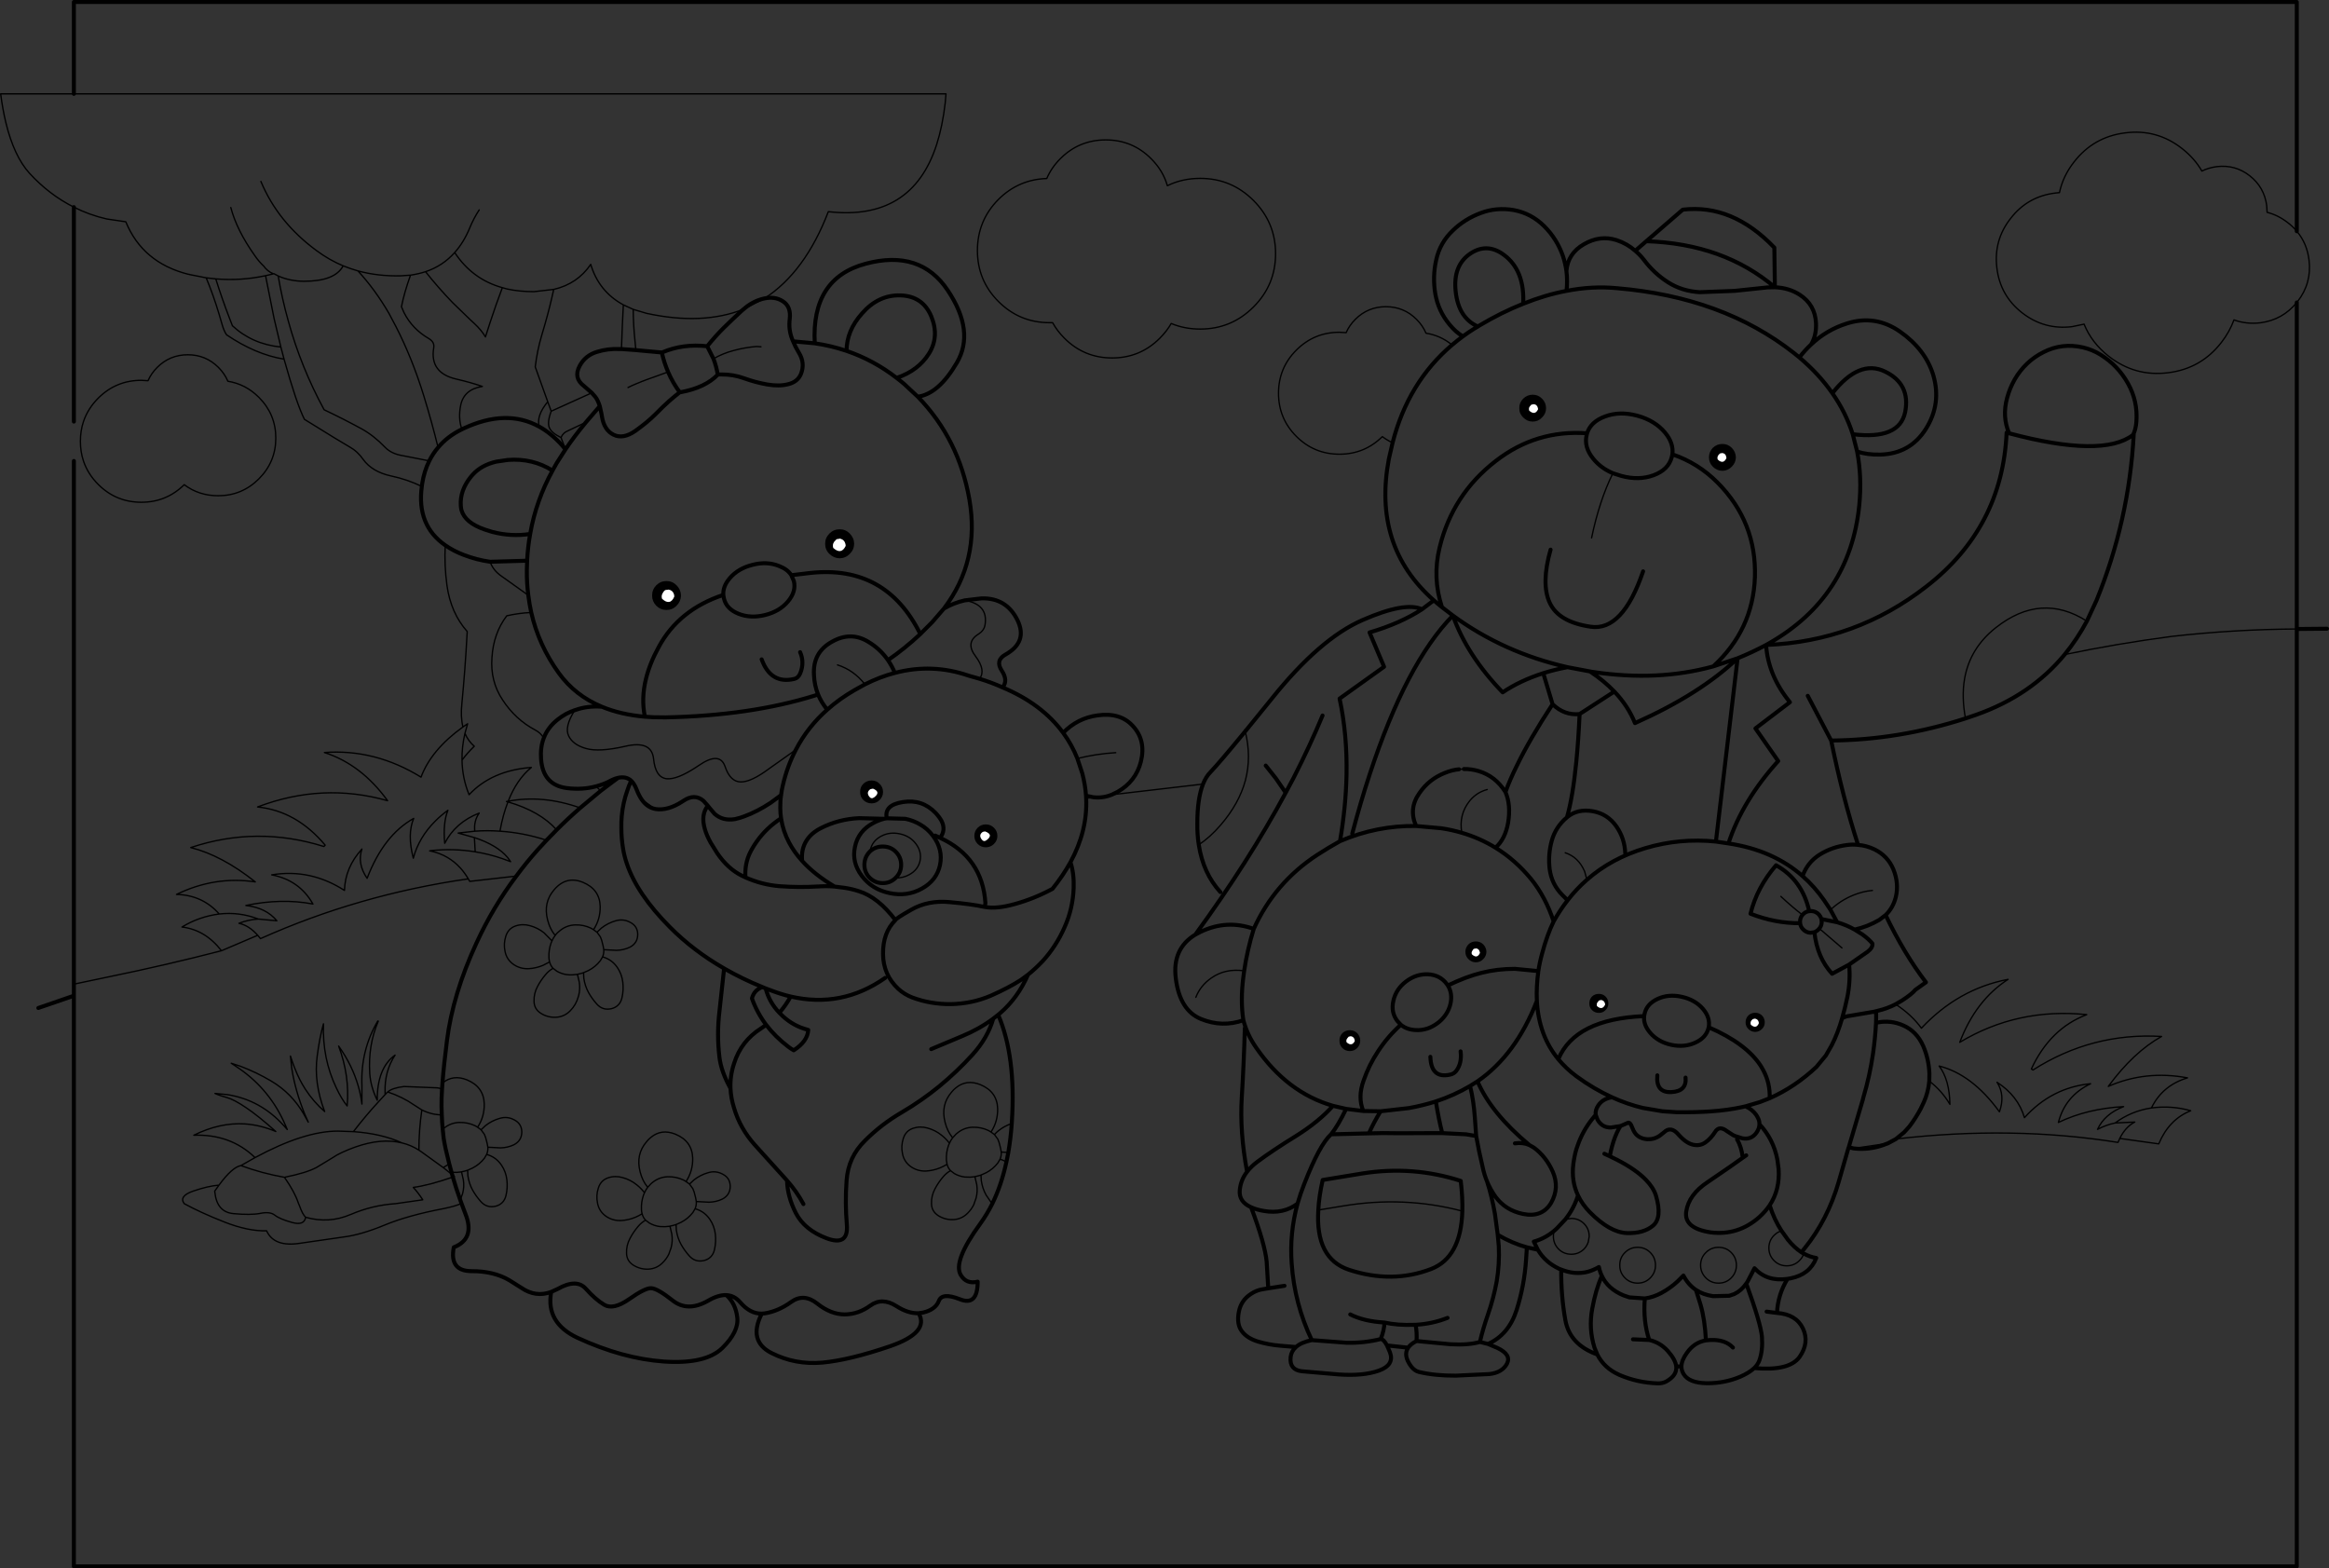 <?xml version="1.0" encoding="UTF-8" standalone="no"?>
<svg xmlns:xlink="http://www.w3.org/1999/xlink" height="589.1px" width="874.85px" xmlns="http://www.w3.org/2000/svg">
  <rect width="100%" height="100%" fill="#333333" stroke="none"/>
  <g transform="matrix(1.0, 0.0, 0.0, 1.0, 39.85, -10.0)">
    <path d="M150.95 311.2 L150.4 311.05 150.9 310.95 151.05 310.95 150.95 311.2" fill="url(#gradient0)" fill-rule="evenodd" stroke="none"/>
    <path d="M247.3 122.1 Q251.25 121.25 254.2 123.15 257.35 125.15 256.8 129.8 256.3 133.7 257.65 137.2 L258.05 138.2 266.2 138.95 Q264.85 114.5 285.35 109.05 305.85 103.6 316.15 119.05 326.45 134.45 319.6 146.2 312.75 157.95 304.9 159.0 320.35 174.9 324.3 197.7 328.25 220.7 314.75 238.55 318.35 236.45 322.55 235.5 L328.85 234.75 Q338.2 234.5 342.35 242.95 346.3 251.1 337.85 255.85 333.9 258.05 336.45 261.9 338.9 265.65 336.75 268.2 351.55 274.4 359.5 285.25 364.9 279.7 372.45 278.7 380.95 277.5 385.65 282.65 390.7 288.05 388.7 296.1 386.8 303.55 379.9 307.45 378.85 308.0 377.75 308.5 374.4 309.85 370.9 309.45 L368.1 308.9 Q367.8 304.7 366.7 300.5 L364.85 294.9 Q362.75 289.65 359.5 285.25 M412.05 304.5 Q413.15 301.7 414.85 300.0 418.2 296.5 427.9 284.7 L437.85 272.45 Q455.9 249.9 471.95 242.9 487.95 235.9 494.3 238.85 L498.75 235.5 500.2 236.75 501.8 238.05 Q498.15 227.0 500.9 215.7 505.75 195.7 522.0 183.15 537.2 171.35 556.3 172.75 557.7 168.4 563.0 166.45 568.55 164.35 575.2 166.15 581.8 167.95 585.6 172.5 588.9 176.5 588.35 180.65 598.05 183.95 605.3 191.25 620.05 206.1 619.35 226.9 618.6 246.6 603.7 260.3 L612.85 257.25 Q618.3 255.05 623.55 252.25 657.25 250.95 683.75 230.3 712.3 208.2 713.9 172.5 L714.85 172.75 Q712.15 166.5 714.1 159.4 715.1 155.75 716.95 152.5 720.9 145.7 727.8 142.25 734.75 138.7 742.6 140.5 746.05 141.3 749.15 143.2 755.75 147.3 759.5 154.05 763.2 160.65 762.65 168.35 762.45 171.25 761.4 173.35 L761.65 173.15 Q759.9 205.6 747.65 235.55 L744.05 243.3 Q740.4 250.1 735.7 255.85 723.0 271.25 702.4 278.5 L698.45 279.85 Q673.5 287.9 648.0 288.15 652.35 309.6 658.1 327.35 661.35 327.6 664.3 329.05 669.25 331.5 671.35 336.5 673.5 341.8 672.3 346.85 671.3 350.95 668.45 353.7 675.35 368.15 683.6 378.95 L679.6 381.8 Q678.25 383.45 674.6 385.8 L672.2 387.2 Q669.0 388.85 665.5 389.65 L664.9 389.8 664.1 390.0 655.0 391.55 Q653.4 391.7 652.1 392.5 653.2 388.7 654.1 384.4 655.3 378.3 654.75 372.3 L661.65 367.5 Q663.7 365.95 663.5 364.4 662.15 362.75 659.75 361.0 L656.8 359.15 Q653.8 357.45 650.25 356.4 L644.35 355.2 644.45 356.5 Q644.35 357.8 643.55 358.75 L643.1 359.25 Q642.45 359.85 641.7 360.15 642.75 369.7 648.35 375.75 L654.75 372.3 M505.6 139.55 Q507.55 137.9 509.65 136.35 506.85 134.65 504.6 131.85 500.45 126.85 499.3 120.4 498.2 113.9 499.65 107.55 501.05 101.2 505.8 96.65 510.3 92.25 516.4 90.0 522.2 87.8 528.75 88.9 535.4 90.15 540.25 95.0 545.0 99.75 547.25 106.2 548.15 108.95 548.55 111.8 549.05 105.25 555.1 101.75 561.2 98.2 567.4 100.2 571.35 101.5 574.4 104.2 L578.55 100.6 592.25 88.75 Q610.9 86.55 626.65 103.0 L626.85 117.9 Q632.2 118.1 636.25 120.75 641.95 124.45 642.3 131.35 642.5 136.1 640.4 139.45 646.25 133.9 653.9 131.5 664.6 128.1 673.85 134.55 683.4 141.25 686.35 150.9 689.5 161.65 683.6 171.05 677.7 180.45 666.4 180.75 661.5 180.85 657.75 179.6 659.6 189.1 658.55 199.85 655.0 234.3 624.7 251.6 L623.55 252.25 Q624.3 263.7 632.5 273.75 L619.55 283.6 628.1 295.85 Q614.65 310.75 609.4 326.8 626.15 329.3 637.25 339.05 639.1 333.85 643.75 330.95 648.35 328.1 653.9 327.4 656.05 327.1 658.1 327.35 M656.1 173.1 Q673.65 175.25 675.8 164.75 677.85 154.2 668.2 149.55 658.55 144.85 648.45 157.7 653.5 164.9 656.1 173.1 L657.75 179.6 M714.85 172.75 Q750.0 182.1 761.4 173.35 M672.35 437.8 L669.3 439.45 668.85 439.6 Q663.65 441.75 658.15 441.5 L656.4 441.35 654.6 440.9 654.35 441.65 650.8 454.0 Q646.65 468.2 638.05 478.85 L636.8 480.35 637.7 480.85 Q639.95 482.1 642.4 482.5 640.0 488.7 632.75 490.15 L631.6 490.35 Q627.95 496.3 627.65 503.15 634.85 503.65 637.4 509.0 639.9 514.3 636.1 519.7 632.25 525.05 619.1 523.85 617.2 525.65 613.85 527.1 607.95 529.6 601.3 529.55 594.65 529.45 592.6 526.15 591.75 524.8 591.75 523.25 L589.8 523.25 Q590.15 526.65 585.95 528.95 584.55 529.65 582.85 529.6 575.2 529.35 568.4 526.4 562.7 523.85 560.15 518.75 549.8 515.05 548.15 505.85 546.5 496.6 546.6 486.85 L545.9 486.6 Q540.6 484.15 537.8 479.4 L533.7 478.5 533.4 483.05 Q532.75 492.9 529.85 502.0 526.9 511.3 519.1 514.8 L522.65 516.3 Q528.0 518.85 526.2 522.25 524.4 525.55 519.65 526.1 L507.05 526.7 Q499.15 526.75 493.1 525.3 491.45 524.85 490.2 523.2 487.15 519.1 489.1 516.2 L481.15 515.35 482.25 517.9 Q484.05 522.65 478.15 524.8 472.25 526.9 463.05 526.25 L449.15 525.05 Q444.45 524.5 444.95 519.75 445.2 517.5 446.95 515.95 L440.95 515.45 Q436.75 515.1 432.7 513.9 428.6 512.65 426.65 510.05 424.65 507.45 425.45 503.0 426.2 498.5 430.05 496.0 432.15 494.6 434.45 494.25 L436.55 493.9 435.95 483.9 Q435.3 477.2 430.1 463.45 425.4 461.35 425.85 457.0 426.2 453.2 428.6 450.1 425.8 435.25 426.6 422.2 427.4 409.15 427.75 396.15 M668.45 353.7 L666.1 355.5 Q661.7 358.1 656.8 359.15 M664.9 392.25 L664.9 389.8 M664.9 392.25 L664.85 394.15 665.4 394.05 Q670.45 393.1 675.05 395.15 680.1 397.35 682.55 402.85 684.7 407.8 684.9 413.35 L684.85 416.05 Q684.5 420.2 682.8 424.0 L682.65 424.3 681.6 426.5 Q679.75 430.0 677.35 433.15 L675.4 435.3 672.35 437.8 M664.85 394.15 Q664.55 400.0 663.7 405.85 662.5 414.1 660.05 422.35 L659.9 423.0 654.6 440.9 M609.4 326.8 L604.7 326.1 Q591.2 324.7 578.25 328.55 565.45 332.35 556.25 340.45 552.3 343.9 549.0 348.15 546.15 351.8 543.75 356.1 541.3 361.1 539.4 368.2 538.5 371.4 538.0 374.75 537.2 380.65 537.45 385.95 538.15 398.95 545.5 407.85 551.8 392.75 577.75 391.65 L577.9 390.8 Q578.7 387.1 582.8 385.2 586.9 383.3 591.85 384.4 596.85 385.5 599.8 388.9 602.65 392.2 602.0 395.85 616.1 401.95 621.55 410.35 L622.5 412.0 Q625.1 416.85 624.9 422.5 634.4 418.3 642.45 410.75 L646.0 406.45 648.2 402.6 Q650.45 398.25 652.1 392.5 M509.65 136.35 Q511.75 134.8 514.0 133.4 L515.3 132.65 Q508.0 129.4 506.95 119.5 505.85 109.6 512.6 105.15 519.35 100.75 526.15 106.6 532.9 112.5 532.3 124.1 540.6 120.75 548.6 119.25 549.0 115.4 548.55 111.8 M505.6 139.55 Q489.1 153.55 483.25 176.3 L481.85 182.4 Q475.65 215.15 498.75 235.5 M515.3 132.65 L515.8 132.3 Q524.2 127.3 532.3 124.1 M566.0 187.75 Q561.55 185.85 558.75 182.45 554.95 177.9 556.2 173.2 L556.3 172.75 M574.4 104.2 Q576.2 105.7 577.7 107.65 581.5 112.7 586.75 116.05 591.95 119.35 598.6 119.75 L611.75 119.25 624.1 117.95 626.85 117.9 Q607.6 101.55 578.55 100.6 M548.6 119.25 Q558.3 117.35 567.55 118.25 607.3 121.6 633.95 142.55 L636.05 144.25 Q638.1 141.6 640.4 139.45 M588.35 180.65 L588.1 181.75 Q586.85 186.45 581.3 188.5 575.75 190.55 569.15 188.75 L566.0 187.75 M494.3 238.85 Q486.2 244.15 474.6 247.55 L480.05 260.45 463.35 272.4 Q466.25 286.0 465.95 301.1 465.7 313.05 463.5 325.95 477.4 320.0 492.1 320.25 489.15 313.7 493.4 307.8 496.95 302.65 502.9 300.3 505.55 299.2 508.2 298.95 M510.05 298.85 Q512.75 298.8 515.5 299.6 521.9 301.5 525.65 307.5 527.25 303.0 529.9 297.65 534.8 287.55 543.35 274.5 L539.85 262.85 Q531.1 265.65 524.6 270.05 511.25 256.25 505.9 241.2 488.4 259.05 474.7 300.7 471.25 311.15 468.1 323.1 M314.75 238.55 L310.3 243.7 305.85 248.15 Q300.1 253.55 293.7 257.95 295.2 260.15 296.3 262.75 310.3 259.05 324.05 263.8 L328.1 264.95 Q332.8 266.4 336.75 268.2 M296.3 262.75 Q290.7 264.2 285.05 267.05 L281.25 269.15 Q275.5 272.45 270.9 276.55 263.5 283.1 259.1 291.6 255.85 297.8 254.2 305.0 253.75 306.85 253.55 308.65 253.35 309.85 253.3 311.05 L253.25 313.45 Q253.25 315.45 253.55 317.35 254.25 322.1 256.55 326.45 258.45 330.05 261.45 333.35 261.05 328.85 263.15 325.65 264.9 322.9 268.4 321.1 275.1 317.65 282.9 317.3 L292.2 317.55 293.25 317.35 Q292.15 312.35 299.35 311.25 306.5 310.1 311.55 315.3 313.05 316.9 313.85 318.4 315.5 321.75 313.3 324.7 329.2 332.05 330.3 349.2 L330.05 350.65 Q334.5 351.5 341.4 349.55 348.65 347.55 355.5 343.85 359.5 338.85 362.25 333.85 368.7 322.0 368.15 309.85 L368.1 308.9 M362.25 333.85 Q363.65 338.05 363.45 343.6 363.15 351.4 360.0 358.35 356.9 365.4 351.85 370.95 349.15 373.8 346.3 376.1 342.45 384.9 335.65 390.7 L335.1 391.15 Q341.8 406.75 340.25 431.1 L340.2 432.0 Q339.8 437.7 338.9 442.9 L338.2 446.4 Q336.3 455.2 332.85 462.2 330.85 466.2 328.35 469.65 318.0 483.85 321.05 488.9 323.15 492.45 327.4 491.4 327.4 500.7 320.7 498.0 314.0 495.35 312.8 498.65 311.55 501.9 306.9 503.0 L305.2 503.25 Q309.45 510.5 294.35 515.7 279.25 520.85 269.05 521.8 258.85 522.7 249.95 518.2 241.05 513.7 246.3 503.4 241.9 503.5 238.15 499.1 236.0 496.6 233.0 496.45 236.5 499.6 237.1 504.9 237.7 510.2 231.45 516.35 225.15 522.45 209.55 521.4 194.0 520.3 177.1 512.5 165.05 506.85 167.2 495.25 161.4 497.4 156.05 493.75 L151.45 490.85 Q145.55 487.4 137.2 487.45 128.9 487.4 130.6 478.5 138.7 475.3 135.0 466.0 L133.5 462.0 133.05 460.75 Q131.5 456.45 130.25 452.1 L130.0 451.2 129.75 450.3 129.7 450.1 128.9 447.15 Q127.35 441.15 126.8 437.5 L126.45 434.15 Q126.2 431.7 126.1 428.75 L126.0 425.55 Q125.95 422.85 126.2 418.95 L126.35 416.8 Q126.85 410.25 128.05 400.8 130.25 383.4 139.15 364.15 145.3 350.75 154.1 339.05 157.9 333.9 162.25 329.05 L165.45 325.6 169.25 321.7 Q173.55 317.4 178.1 313.45 L185.8 307.05 189.85 304.0 192.35 302.15 Q190.95 302.45 189.25 303.35 189.05 303.4 188.9 303.55 186.55 304.7 184.05 305.35 178.85 306.75 173.0 306.0 164.1 304.8 163.4 295.15 163.05 290.8 164.4 287.25 165.9 283.2 169.65 280.25 172.6 277.9 176.05 276.75 L176.25 276.7 Q180.8 275.05 186.2 275.45 176.15 271.25 170.05 262.8 162.5 252.35 159.7 240.05 159.0 236.85 158.6 233.6 158.0 229.0 158.05 224.25 L158.15 220.6 Q158.4 215.5 159.3 210.55 152.25 211.65 145.1 209.8 L142.25 208.9 Q134.85 206.35 133.5 201.65 133.3 200.85 133.25 200.05 132.8 194.15 137.25 188.8 L137.7 188.3 Q140.95 184.7 146.55 183.4 L150.95 182.75 Q160.25 182.05 167.7 186.75 L169.2 184.05 172.55 178.8 171.4 177.4 Q167.3 172.8 162.7 170.25 150.3 163.4 134.15 171.0 L133.65 171.25 Q128.2 173.9 124.7 178.1 122.75 180.4 121.4 183.1 119.45 187.0 118.7 191.85 L118.6 192.7 Q116.6 207.3 127.4 214.8 130.35 216.9 134.4 218.45 139.25 220.3 144.25 221.0 L158.15 220.6 M330.05 350.65 L329.75 350.6 Q325.2 349.6 316.95 348.85 308.7 348.05 302.35 351.75 296.7 354.95 296.5 355.6 291.75 360.3 291.85 368.3 291.9 376.1 297.55 381.4 299.85 383.5 302.8 384.65 309.75 387.25 317.4 387.15 325.25 387.0 332.3 384.0 339.3 380.9 343.65 378.05 L346.3 376.1 M335.1 391.15 L333.25 392.6 Q331.15 399.9 325.4 406.2 319.65 412.5 313.05 417.95 306.45 423.35 298.9 427.8 291.25 432.25 285.15 438.35 278.75 444.55 278.15 453.45 277.55 461.85 278.25 469.95 278.95 478.2 270.65 475.1 262.35 471.95 259.1 465.65 255.9 459.35 255.8 453.45 L255.55 453.15 243.7 440.05 Q238.1 433.8 235.85 426.05 234.7 422.4 234.55 418.8 231.05 412.5 230.4 407.15 229.35 398.45 230.4 389.85 L232.15 373.75 Q220.65 367.15 211.8 358.25 199.45 345.85 195.6 334.35 194.65 331.55 194.2 328.8 193.55 324.8 193.55 321.0 193.5 318.7 193.7 316.5 194.15 311.55 195.75 307.05 196.35 305.1 197.25 303.25 195.35 301.5 192.35 302.15 M456.95 278.75 Q452.2 290.15 446.15 302.0 L443.1 307.75 Q429.25 333.5 409.15 361.05 L411.05 360.05 Q420.95 355.25 431.1 358.9 438.95 341.55 454.95 331.1 459.1 328.4 463.5 325.95 M443.1 307.75 L439.4 302.35 435.6 297.55 M412.05 304.5 Q409.9 309.9 409.9 319.3 409.85 323.55 410.45 327.3 412.1 338.0 418.55 345.05 M431.1 358.9 Q428.65 366.85 427.5 374.65 L427.2 376.95 Q426.05 385.8 427.2 393.2 428.65 398.7 432.0 403.5 443.65 420.4 460.85 425.35 L465.8 426.5 472.25 427.3 Q470.1 422.1 472.35 415.9 474.4 409.95 477.85 404.8 481.4 399.35 486.35 394.9 L485.05 393.5 Q482.55 390.25 483.55 385.9 484.5 381.55 488.3 378.65 492.15 375.75 496.6 375.95 501.0 376.2 503.5 379.45 L504.0 380.15 Q510.8 376.85 516.65 375.4 522.55 373.9 529.2 373.9 L538.0 374.75 M409.15 361.05 Q400.45 366.35 401.8 377.35 403.25 389.45 411.3 392.75 419.3 396.0 427.2 393.2 M603.7 260.3 Q582.85 266.05 558.6 262.4 L557.4 262.2 Q562.7 265.7 566.55 269.75 571.75 275.2 574.3 281.6 598.75 270.7 612.85 257.25 L604.7 326.1 M577.35 224.6 Q569.65 247.2 557.65 245.4 545.65 243.65 542.3 236.45 538.95 229.25 542.6 216.45 M501.8 238.05 L505.9 241.2 Q524.95 255.15 548.95 260.6 L557.4 262.2 M566.55 269.75 L553.5 278.2 Q553.05 288.25 552.25 296.25 550.95 309.35 548.75 317.0 L548.8 316.95 Q552.7 313.7 558.45 314.7 564.05 315.7 567.35 320.45 570.45 324.95 570.65 330.55 M543.35 274.5 Q547.8 278.8 553.5 278.2 M539.85 262.85 Q544.15 261.5 548.95 260.6 M548.75 317.0 Q544.5 320.55 543.05 325.75 541.6 330.95 542.25 336.45 543.0 342.1 546.95 346.1 L549.0 348.15 M543.75 356.1 Q540.7 346.9 535.35 340.25 529.4 333.0 521.9 328.4 516.05 324.8 509.25 322.8 505.55 321.7 501.55 321.1 L492.1 320.25 M504.0 380.15 Q505.85 383.15 505.0 387.0 504.1 390.9 500.9 393.7 L500.2 394.25 Q496.35 397.15 491.95 396.9 488.6 396.75 486.35 394.9 M525.65 307.5 Q527.75 312.35 526.65 319.0 525.55 325.2 521.9 328.4 M637.25 339.05 Q641.75 343.0 645.35 348.15 L647.75 351.75 650.25 356.4 M641.7 360.15 L640.2 360.35 Q638.5 360.25 637.35 358.95 636.45 358.0 636.35 356.75 627.05 356.85 617.7 353.2 620.1 343.35 627.3 335.0 637.15 340.5 639.75 352.25 L640.6 352.2 Q642.25 352.3 643.4 353.5 644.05 354.25 644.35 355.2 M636.35 356.75 L636.3 356.05 Q636.35 354.7 637.2 353.65 L637.65 353.2 Q638.6 352.35 639.75 352.25 M199.0 141.5 L200.55 141.65 208.8 142.4 209.05 142.3 Q216.7 139.05 225.8 140.05 229.0 136.1 232.15 133.0 235.3 129.9 238.95 126.55 L239.45 126.15 Q242.85 123.15 246.85 122.2 L247.3 122.1 M199.0 141.5 L193.6 141.1 192.85 141.1 Q188.45 140.9 184.45 142.15 180.0 143.45 177.85 147.5 175.5 151.95 179.45 154.95 L182.45 157.55 183.8 159.1 Q184.75 160.35 185.45 162.55 L186.1 165.5 186.25 166.4 Q187.05 171.55 190.65 173.3 194.2 175.05 198.8 171.85 203.35 168.6 206.3 165.65 209.25 162.65 211.55 160.6 213.85 158.6 215.5 157.35 212.9 153.85 211.1 149.7 209.65 146.3 208.75 142.45 L208.8 142.4 M225.8 140.05 L228.15 144.75 Q229.25 147.6 229.75 150.65 L229.75 150.75 Q225.05 155.6 215.9 157.3 L215.5 157.35 M180.25 168.6 L185.45 162.55 M172.55 178.8 Q175.85 173.9 180.25 168.6 M258.05 138.2 Q258.95 140.4 260.25 142.5 262.65 146.4 261.0 150.5 259.75 153.45 256.25 154.3 252.8 155.2 248.3 154.4 243.8 153.6 239.7 152.1 235.6 150.6 231.1 150.65 L229.75 150.65 M266.2 138.95 Q272.4 139.85 278.15 141.8 278.15 134.25 283.9 127.8 290.05 120.7 298.4 120.95 306.75 121.2 309.95 128.8 313.1 136.4 309.1 142.8 305.1 149.2 296.95 151.95 298.35 153.0 299.75 154.2 L304.9 159.0 M278.15 141.8 Q288.3 145.25 296.95 151.95 M305.85 248.15 Q293.0 222.15 264.55 225.2 L257.4 226.05 258.35 228.25 Q259.3 232.15 256.15 235.9 253.0 239.65 247.55 241.0 242.15 242.35 237.6 240.55 233.05 238.75 232.1 234.85 L231.85 233.45 Q215.15 239.0 207.6 253.0 204.2 259.2 202.8 264.95 200.95 272.45 202.4 279.2 L205.65 279.4 210.2 279.45 Q241.95 278.8 266.1 271.3 L267.45 270.85 Q266.05 267.4 265.9 263.45 265.4 255.05 272.65 251.05 279.7 247.05 286.2 251.0 290.7 253.65 293.7 257.95 M231.85 233.45 Q231.65 230.25 234.25 227.2 237.4 223.5 242.85 222.15 248.25 220.75 252.8 222.6 255.95 223.8 257.4 226.05 M246.25 257.65 Q249.7 267.1 258.55 265.0 260.0 264.65 260.75 262.9 262.4 258.8 260.7 254.95 M270.9 276.55 Q268.7 273.9 267.45 270.85 M186.2 275.45 Q193.3 278.4 202.4 279.2 M253.55 308.65 L249.6 311.55 Q244.6 314.85 239.65 316.65 L238.2 317.15 236.3 317.65 Q231.65 318.45 228.55 315.65 L226.55 313.3 226.05 312.65 Q223.35 315.95 224.9 321.35 225.55 323.7 227.1 326.5 L229.55 330.45 Q233.6 336.35 238.8 338.9 L240.15 339.55 Q239.85 334.25 242.0 330.05 L242.55 329.0 Q243.45 327.4 244.5 325.95 248.05 320.95 253.55 317.35 M206.05 313.8 L206.5 313.9 Q211.1 314.55 216.55 311.0 L216.85 310.8 Q221.05 307.95 224.4 310.8 L226.05 312.65 M197.25 303.25 Q198.4 304.35 199.2 306.35 200.1 308.75 201.25 310.4 203.25 313.2 206.05 313.8 M293.25 317.35 L300.25 317.55 Q303.3 318.2 305.75 319.65 308.6 321.25 310.65 324.0 314.45 329.1 313.25 334.9 312.0 340.7 306.45 343.75 300.9 346.85 294.3 345.45 287.65 344.05 283.85 338.95 280.05 333.9 281.3 328.1 281.9 325.1 283.65 322.85 285.3 320.7 288.05 319.2 290.05 318.1 292.2 317.55 M287.0 329.75 L286.85 329.9 Q284.85 331.95 284.85 334.85 284.85 337.7 286.85 339.7 288.9 341.7 291.75 341.7 294.6 341.7 296.55 339.75 L296.6 339.7 Q298.65 337.7 298.65 334.85 298.65 331.95 296.6 329.9 294.65 327.95 291.75 327.95 289.0 327.95 287.0 329.75 M311.45 323.85 L313.3 324.7 M261.45 333.35 Q266.15 338.55 273.65 343.0 L277.25 343.45 Q280.05 343.85 282.8 344.75 290.0 347.0 296.5 355.6 M240.15 339.55 Q246.3 342.3 252.9 342.85 260.2 343.4 267.7 342.95 270.75 342.75 273.65 343.0 M247.75 381.25 Q249.15 386.55 252.9 390.4 255.35 387.6 257.15 384.3 253.75 383.5 250.3 382.2 L247.75 381.25 246.55 380.75 Q243.45 381.8 242.6 385.0 244.5 390.35 247.95 394.95 251.35 399.4 256.25 403.15 257.2 403.9 258.3 404.5 263.5 401.15 263.75 396.85 L262.1 396.35 Q257.05 394.7 253.15 390.65 L252.9 390.4 M292.65 377.3 Q276.3 388.75 257.15 384.3 M246.55 380.75 Q238.9 377.65 232.15 373.75 M159.3 210.55 Q160.4 204.2 162.55 198.2 164.65 192.3 167.7 186.75 M333.25 392.6 Q327.95 396.55 321.5 399.2 L309.95 404.05 M255.8 453.45 Q259.4 457.5 261.95 462.25 M247.95 394.95 L246.0 396.3 Q238.55 401.0 235.9 409.4 234.35 414.05 234.55 418.8 M167.2 495.25 L169.6 494.15 Q176.75 490.1 180.25 494.1 183.75 498.05 187.15 500.1 190.55 502.1 196.5 497.95 202.45 493.75 204.75 493.85 207.1 493.95 212.8 498.45 218.45 502.95 226.15 498.55 230.0 496.3 233.0 496.45 M246.3 503.4 L247.45 503.3 Q252.5 502.5 257.3 499.05 262.05 495.6 267.15 499.65 272.25 503.7 277.45 503.7 282.6 503.65 287.05 500.4 291.5 497.15 296.9 500.6 301.25 503.4 305.2 503.25 M545.5 407.85 Q548.4 411.35 552.3 414.25 558.85 419.05 565.7 422.15 571.4 424.75 577.25 426.15 L584.65 427.4 589.85 427.75 Q596.75 427.85 602.7 427.45 609.15 427.0 614.45 425.85 L615.75 425.55 615.8 425.55 621.2 423.95 624.9 422.5 M565.7 422.15 Q562.25 422.65 560.55 425.15 559.3 426.95 559.55 428.75 L560.25 430.6 Q561.95 433.55 565.25 433.5 L568.85 432.95 571.5 431.8 Q572.45 431.2 573.35 433.7 573.7 434.65 574.2 435.4 574.95 436.5 576.05 437.1 577.35 437.8 578.95 437.9 L580.25 437.85 Q581.85 437.7 583.5 436.65 L585.15 435.35 Q587.75 432.8 590.6 436.1 593.45 439.35 596.1 439.95 598.7 440.55 600.75 439.1 602.8 437.65 604.4 435.15 605.95 432.6 608.9 434.9 L611.15 436.35 611.9 436.7 614.6 437.55 Q618.05 438.2 620.0 435.35 621.05 433.75 621.05 432.25 621.1 430.85 620.25 429.45 L619.8 428.7 Q618.2 426.55 615.8 425.55 M612.65 438.0 Q614.3 440.7 614.8 444.85 L616.1 443.95 M602.0 395.85 L601.95 396.0 Q601.1 399.75 597.0 401.6 592.9 403.5 587.95 402.45 582.95 401.35 580.0 397.9 577.4 394.9 577.75 391.65 M582.7 413.9 Q582.1 420.45 587.95 420.2 593.8 419.9 593.3 414.75 M568.85 432.95 L568.45 433.65 568.25 433.95 Q566.7 436.85 565.7 440.5 565.2 442.3 564.85 444.3 L567.6 445.65 Q574.6 449.25 578.35 453.1 581.25 456.05 582.2 459.15 584.6 467.35 581.1 470.35 577.55 473.35 571.25 473.15 564.85 472.9 557.35 465.3 554.45 462.35 552.9 459.0 551.4 463.9 548.1 468.05 L544.95 471.4 544.0 472.25 Q540.5 475.2 536.3 476.35 L537.8 479.4 M629.35 472.3 Q626.5 467.9 624.9 462.7 623.3 465.05 621.0 467.15 613.05 474.15 602.8 472.9 592.6 471.35 593.55 465.05 594.5 458.7 601.6 454.0 L609.85 448.35 614.8 444.85 M546.6 486.85 Q551.8 488.95 556.7 487.65 558.75 487.05 560.75 485.9 561.1 487.65 561.85 489.2 564.1 494.1 570.0 496.55 L572.2 497.3 578.0 497.7 Q581.15 497.3 584.3 495.6 587.65 493.75 590.25 491.35 L592.5 489.1 Q594.25 492.5 597.2 494.5 599.9 496.3 603.65 496.85 L609.7 496.7 611.6 496.05 Q614.25 494.8 616.1 492.1 L616.55 491.45 619.2 486.35 Q623.85 491.45 631.6 490.35 M621.05 432.25 Q626.35 437.9 627.8 445.65 L628.25 449.05 Q628.8 456.8 624.9 462.7 M629.35 472.3 L631.75 475.65 Q634.15 478.6 636.8 480.35 M529.2 439.45 Q532.2 439.0 534.65 440.1 520.25 428.1 515.15 416.15 L512.35 417.9 Q513.7 423.3 514.15 429.8 L514.65 436.7 Q515.65 442.35 517.1 448.45 517.7 451.3 518.75 453.8 520.05 456.9 521.95 459.55 525.7 464.6 532.2 465.95 539.4 467.45 542.8 461.8 546.05 456.1 543.4 450.05 540.85 444.35 536.25 441.0 L534.65 440.1 M552.9 459.0 Q550.35 453.6 551.15 447.2 551.5 444.4 552.25 441.75 L552.75 440.3 Q554.6 434.9 558.25 430.3 L559.55 428.75 M562.8 443.35 L564.85 444.3 M497.45 406.95 Q497.7 415.2 504.8 413.65 506.3 413.35 507.15 412.25 509.35 409.35 508.8 404.9 M501.9 435.6 Q500.55 430.3 499.5 423.7 494.65 425.25 489.35 426.2 L478.75 427.4 Q476.2 431.55 474.35 435.7 479.4 435.5 485.65 435.65 L498.45 435.6 501.9 435.6 510.85 436.05 514.65 436.7 M512.35 417.9 Q506.45 421.4 499.5 423.7 M518.75 453.8 Q520.55 459.4 521.7 465.95 L522.75 473.8 Q528.1 476.95 533.7 478.5 M509.45 464.9 Q509.6 459.8 508.85 453.55 490.9 447.75 471.95 450.75 L457.0 453.2 Q455.6 459.4 455.35 464.5 454.2 482.75 466.9 486.95 483.1 492.25 497.7 486.65 508.95 482.3 509.45 464.9 M522.75 473.8 L523.15 478.15 Q523.45 484.9 522.35 491.35 521.2 497.6 519.1 503.65 517.15 509.25 516.05 514.05 L519.1 514.8 M560.15 518.75 L559.1 516.2 Q556.85 509.05 558.25 501.55 559.5 494.6 561.85 489.2 M467.35 503.7 Q472.45 506.3 480.2 506.75 485.05 507.85 491.55 507.6 L491.9 507.6 Q498.2 507.25 503.9 505.0 M516.05 514.05 Q511.7 515.3 504.95 514.9 L492.25 513.7 Q490.05 514.8 489.1 516.2 M491.9 507.6 Q492.45 510.5 492.25 513.7 M623.75 502.65 L627.65 503.15 M619.1 523.85 Q620.5 522.5 621.05 520.9 622.35 517.25 622.0 512.15 621.55 507.05 616.1 492.1 M611.1 516.15 Q608.25 513.1 602.65 513.3 L600.95 513.45 Q596.55 514.2 593.8 518.15 591.8 520.9 591.75 523.25 M600.95 513.45 Q600.55 505.5 598.9 499.95 L597.2 494.5 M573.55 513.05 L579.65 513.3 Q577.3 506.2 578.0 497.7 M579.65 513.3 Q583.75 514.25 586.6 517.4 589.5 520.65 589.8 523.25 M460.85 425.35 Q455.65 431.25 446.95 436.7 438.25 442.05 432.35 446.45 430.1 448.15 428.6 450.1 M478.75 427.4 L472.25 427.3 M465.8 426.5 Q462.8 432.75 460.15 436.05 L474.35 435.7 M430.1 463.45 Q432.05 464.35 434.95 464.85 442.2 466.1 447.55 462.1 448.6 458.4 450.05 454.75 455.8 439.95 460.15 436.05 M442.65 492.95 L436.55 493.9 M446.95 515.95 Q448.9 514.2 452.9 513.35 446.4 499.7 445.35 484.6 444.5 473.25 447.55 462.1 M452.9 513.35 L466.0 514.35 Q472.6 514.5 478.8 512.95 480.15 509.5 480.2 506.75 M481.15 515.35 Q479.95 513.05 478.8 512.95 M537.45 385.95 Q529.6 406.2 515.15 416.15 M648.0 288.15 L639.2 271.35 M636.05 144.25 Q643.45 150.5 648.45 157.7" fill="none" stroke="#000000" stroke-linecap="round" stroke-linejoin="round" stroke-width="1.5"/>
    <path d="M427.9 284.7 L427.75 284.05 M698.45 279.85 Q696.95 271.75 698.1 265.0 700.1 253.45 709.85 245.75 726.85 232.35 744.05 243.3 M647.75 351.75 Q651.45 348.2 656.4 346.2 659.8 344.8 663.5 344.45 M643.55 358.75 L652.05 366.05 M566.0 187.75 Q560.95 197.95 558.0 212.05 M328.1 264.95 Q330.55 261.75 326.6 256.5 322.6 251.25 327.8 248.1 329.8 246.8 330.15 244.75 331.45 237.0 322.55 235.5 M364.85 294.9 Q371.9 293.15 379.25 292.7 M410.45 327.3 Q414.7 324.5 418.65 319.9 425.6 311.85 427.95 303.15 430.3 294.25 427.9 284.7 M427.5 374.65 Q420.4 373.65 415.15 377.35 411.05 380.2 409.35 384.6 M556.25 340.45 L555.4 337.35 Q553.1 331.95 548.1 330.3 M509.25 322.8 Q508.05 315.95 512.25 310.75 514.85 307.6 518.8 306.55 M637.2 353.65 Q633.1 350.45 629.1 346.7 M211.1 149.7 L203.45 152.45 Q201.35 153.2 199.25 154.1 197.65 154.75 196.05 155.55 M228.15 144.75 Q231.7 142.7 235.75 141.65 239.95 140.5 244.3 140.15 L246.0 140.25 M285.05 267.05 Q280.8 261.65 274.75 259.75 M176.05 276.75 Q172.1 283.05 173.75 286.4 175.35 289.75 180.3 291.15 185.2 292.55 195.05 290.3 204.9 288.0 205.65 295.0 206.35 302.05 210.6 302.5 214.45 302.85 221.45 298.3 L222.65 297.5 Q230.5 292.1 232.5 297.9 234.45 303.65 238.4 303.7 242.3 303.75 249.0 298.75 L259.1 291.6 M287.0 329.75 L287.05 329.35 Q287.75 325.95 291.0 324.15 294.25 322.35 298.15 323.2 302.0 324.0 304.2 326.95 306.45 329.95 305.75 333.35 305.0 336.7 301.75 338.5 299.35 339.85 296.55 339.75 M213.85 436.0 Q220.15 438.6 220.35 445.0 220.45 449.85 217.85 453.8 L219.15 454.75 220.8 453.2 Q223.2 451.3 226.2 450.45 229.1 449.6 231.75 451.1 234.4 452.5 234.45 455.55 234.45 458.8 231.55 460.35 229.15 461.5 226.45 461.55 L221.7 461.3 Q221.8 462.7 221.25 464.0 L222.0 464.25 Q224.95 465.3 226.8 468.0 228.5 470.5 228.85 473.55 229.2 476.55 228.5 479.5 227.7 482.65 224.65 483.45 221.3 484.25 219.05 481.7 217.3 479.75 216.0 477.45 214.6 474.9 214.2 472.0 L214.1 469.95 213.1 470.25 211.8 470.55 212.5 473.55 Q212.9 476.1 212.25 478.6 L212.15 478.9 211.35 481.15 Q210.5 482.85 209.1 484.25 206.85 486.55 203.65 486.7 200.6 486.8 198.05 485.2 195.55 483.6 195.5 480.7 195.4 477.75 196.8 475.15 198.05 472.75 199.85 470.65 201.05 469.2 202.65 468.3 201.7 467.3 201.35 465.9 200.15 466.65 198.85 467.2 196.2 468.3 193.4 468.45 190.4 468.55 187.95 466.95 185.2 465.1 184.6 461.9 184.0 459.05 184.9 456.25 185.8 453.35 188.55 452.4 191.2 451.5 194.0 452.3 196.95 453.1 199.3 455.0 200.95 456.3 202.25 458.0 202.7 456.9 203.45 455.95 201.45 453.55 200.6 450.15 198.9 443.6 203.05 438.8 203.8 437.85 204.65 437.2 208.65 433.9 213.85 436.0 M202.25 458.0 L201.9 458.8 Q200.95 461.5 201.1 464.4 201.15 465.2 201.35 465.9 M221.7 461.3 L221.45 459.9 220.9 457.75 220.4 456.45 219.15 454.75 M217.85 453.8 L216.95 453.25 Q214.15 451.9 210.95 452.0 207.8 452.1 205.3 454.1 L204.75 454.55 203.45 455.95 M202.65 468.3 L204.1 469.4 Q205.95 470.45 208.05 470.7 L210.0 470.75 211.55 470.6 211.8 470.55 M214.1 469.95 L216.0 469.1 Q218.6 467.75 220.4 465.45 L221.25 464.0 M126.35 416.8 Q130.35 413.5 135.55 415.6 141.85 418.2 142.05 424.6 142.15 429.45 139.55 433.4 L140.85 434.35 142.5 432.8 Q144.9 430.9 147.9 430.05 150.8 429.2 153.45 430.7 156.1 432.1 156.15 435.15 156.15 438.4 153.25 439.95 150.85 441.1 148.15 441.15 L143.4 440.9 Q143.5 442.3 142.95 443.6 L143.7 443.85 Q146.65 444.9 148.5 447.6 150.2 450.1 150.55 453.15 150.9 456.15 150.2 459.1 149.4 462.25 146.35 463.05 143.0 463.85 140.75 461.3 139.0 459.35 137.7 457.05 136.3 454.5 135.9 451.6 L135.8 449.55 134.8 449.85 133.5 450.15 134.2 453.15 Q134.6 455.7 133.95 458.2 L133.85 458.5 133.05 460.75 M129.75 450.3 L131.7 450.35 133.25 450.2 133.5 450.15 M139.55 433.4 L138.65 432.85 Q135.85 431.5 132.65 431.6 129.5 431.7 127.0 433.7 L126.45 434.15 M143.4 440.9 L143.15 439.5 142.6 437.35 142.1 436.05 140.85 434.35 M135.8 449.55 L137.7 448.7 Q140.3 447.35 142.1 445.05 L142.95 443.6 M548.1 468.05 L548.4 467.95 550.4 467.65 Q553.15 467.65 555.15 469.6 557.1 471.55 557.1 474.35 L557.1 474.5 556.75 476.5 Q556.3 477.95 555.15 479.15 553.15 481.1 550.4 481.1 547.55 481.1 545.6 479.15 543.65 477.15 543.65 474.35 543.65 473.25 544.0 472.25 M575.3 478.5 Q578.1 478.5 580.05 480.45 582.0 482.4 582.0 485.25 582.0 488.0 580.05 490.0 578.1 491.95 575.3 491.95 572.5 491.95 570.55 490.0 568.55 488.0 568.6 485.25 568.55 482.4 570.55 480.45 572.5 478.5 575.3 478.5 M600.95 480.45 Q602.9 478.5 605.7 478.5 608.5 478.5 610.45 480.45 612.4 482.4 612.4 485.25 612.4 488.0 610.45 490.0 608.5 491.95 605.7 491.95 602.9 491.95 600.95 490.0 598.95 488.0 598.95 485.25 598.95 482.4 600.95 480.45 M637.7 480.85 Q637.25 482.35 636.05 483.5 634.1 485.45 631.3 485.45 628.5 485.45 626.55 483.5 624.6 481.55 624.6 478.75 624.6 475.95 626.55 474.0 627.8 472.75 629.35 472.3 M455.35 464.5 L464.45 463.0 Q487.5 459.1 509.45 464.9" fill="none" stroke="#000000" stroke-linecap="round" stroke-linejoin="round" stroke-width="0.5"/>
    <path d="M822.9 123.6 Q817.6 130.15 809.2 131.25 803.9 131.85 799.3 130.15 797.7 134.6 794.55 138.65 786.9 148.5 774.55 150.0 762.15 151.55 752.3 143.85 745.85 138.8 743.0 131.75 L738.45 132.7 Q728.05 133.95 719.8 127.55 711.5 121.1 710.25 110.7 708.95 100.25 715.4 92.05 721.8 83.75 732.25 82.5 L733.75 82.35 Q735.05 76.15 739.25 70.8 746.6 61.35 758.5 59.9 770.35 58.4 779.75 65.75 784.5 69.45 787.25 74.25 789.75 73.0 792.8 72.6 799.75 71.75 805.2 76.0 810.7 80.3 811.6 87.25 L811.75 89.75 Q815.9 90.8 819.55 93.65 821.45 95.1 822.9 96.85 826.75 101.4 827.5 107.7 828.55 116.35 823.2 123.25 L822.9 123.6 M-12.1 45.25 L315.5 45.25 315.2 48.7 Q314.2 57.35 312.0 64.25 302.7 93.1 271.3 89.5 262.6 112.2 247.3 122.1 243.4 124.15 239.45 126.15 224.0 132.25 203.05 127.7 L198.0 126.2 Q198.05 132.3 198.7 138.35 L199.0 141.5 M377.75 308.5 L412.05 304.5 M735.7 255.85 Q755.6 251.7 775.8 249.05 799.2 246.4 822.9 246.25 M672.2 387.2 Q678.2 391.1 681.9 396.2 695.7 381.45 714.45 377.85 702.3 385.7 696.3 401.5 718.0 388.45 744.0 391.1 730.25 396.3 723.2 411.5 L723.8 411.9 Q746.0 397.75 772.1 399.3 761.55 405.2 752.1 418.05 766.15 411.9 781.85 414.85 772.45 417.65 768.3 426.15 775.9 425.15 783.05 427.2 774.9 430.45 771.05 439.65 L756.4 437.6 755.75 439.1 Q716.05 432.75 672.35 437.8 L671.7 437.85 M656.4 441.35 L654.35 441.65 M665.4 394.05 L664.9 392.25 664.1 390.0 M684.85 416.05 Q689.6 419.7 692.6 424.8 692.45 415.5 688.55 410.4 701.0 413.55 711.2 427.6 713.45 421.35 710.3 416.5 718.2 421.6 720.6 429.8 730.8 418.5 745.45 417.05 735.9 421.65 733.35 431.6 744.2 426.4 757.85 425.65 750.7 428.4 748.05 434.2 751.25 432.5 754.65 431.8 760.7 427.3 768.3 426.15 M756.4 437.6 Q758.6 433.2 762.05 431.45 L754.65 431.8 M656.4 441.35 L669.3 439.45 M483.25 176.3 Q481.2 175.35 479.4 174.0 472.7 180.6 463.3 180.6 453.8 180.6 447.1 173.9 440.4 167.2 440.4 157.7 440.4 148.2 447.1 141.5 453.8 134.8 463.3 134.8 L465.8 134.95 Q467.0 132.2 469.25 129.95 474.0 125.2 480.75 125.2 487.5 125.2 492.25 129.95 494.6 132.3 495.8 135.15 501.25 136.0 505.6 139.55 M431.0 85.3 Q439.3 93.6 439.3 105.3 439.3 117.0 431.0 125.3 422.7 133.6 411.0 133.6 405.1 133.6 400.1 131.5 398.4 134.45 395.8 137.05 388.4 144.45 377.9 144.45 367.4 144.45 360.0 137.05 357.25 134.3 355.55 131.2 L354.4 131.2 Q343.15 131.2 335.2 123.25 327.3 115.35 327.3 104.1 327.3 92.85 335.2 84.9 342.75 77.4 353.35 77.05 355.1 72.95 358.45 69.6 365.5 62.55 375.5 62.55 385.5 62.55 392.55 69.6 397.05 74.1 398.65 79.75 404.25 77.0 411.0 77.0 422.7 77.0 431.0 85.3 M508.2 298.95 L510.05 298.85 M370.9 309.45 L368.15 309.85 M133.5 462.0 Q131.25 463.05 126.85 463.95 113.4 466.5 104.6 470.15 95.75 473.8 89.35 474.6 L73.05 476.95 Q63.1 478.55 60.3 472.3 53.35 472.5 44.45 469.0 35.45 465.45 29.35 462.1 27.25 459.25 32.8 457.35 38.35 455.45 42.4 455.15 47.4 448.35 50.65 447.8 L55.95 444.8 Q46.75 435.9 32.95 436.4 42.75 431.55 52.15 432.15 58.0 432.55 63.75 435.0 57.15 429.1 52.6 426.05 48.0 422.95 45.4 422.25 42.75 421.55 40.9 420.7 L45.6 421.15 Q58.1 423.15 66.85 432.9 L66.95 433.0 68.05 434.25 67.35 432.6 Q61.65 419.45 50.15 411.45 L47.0 409.35 50.5 410.5 Q56.45 412.75 61.95 416.0 69.75 420.6 74.25 428.45 L75.95 431.5 74.55 428.3 Q71.05 419.6 69.8 411.6 L69.75 411.4 69.25 406.65 Q69.95 408.9 70.8 411.05 L70.95 411.4 Q72.55 415.55 74.8 419.05 77.9 423.85 82.1 427.5 77.95 416.6 79.3 406.65 80.2 399.7 81.65 394.55 81.2 407.65 86.5 418.65 88.5 422.9 90.55 425.4 91.55 414.05 87.35 402.9 92.5 410.1 94.75 418.05 95.7 421.3 96.1 424.7 L96.1 418.0 96.1 417.6 Q95.6 404.45 102.05 393.5 L102.25 393.55 Q98.35 402.6 99.05 413.3 99.4 418.25 101.85 423.25 101.8 411.15 108.55 406.3 104.55 412.4 104.8 420.15 L104.8 421.15 105.3 420.6 105.8 420.15 Q107.4 418.65 111.9 418.1 L124.45 418.6 126.2 418.95 M154.1 339.05 L136.6 341.05 136.05 340.1 Q94.95 346.0 58.0 362.55 L56.95 361.3 43.35 367.1 Q22.5 372.5 1.25 376.85 L-12.1 379.65 M140.15 88.85 Q138.1 91.95 136.6 95.6 134.35 101.05 130.95 104.85 137.55 114.9 148.85 118.05 L150.65 118.55 Q155.3 119.55 160.7 119.55 L168.15 118.7 Q177.05 116.65 182.05 109.3 185.1 119.5 194.3 124.5 L198.0 126.2 M168.15 118.7 Q166.7 125.35 164.85 131.8 L163.65 135.9 Q161.95 141.6 161.2 147.8 L165.9 160.9 167.2 164.45 181.8 157.85 182.45 157.55 M193.6 141.1 L193.6 140.75 193.9 132.75 194.3 124.5 M167.2 164.45 Q165.6 168.75 166.55 170.75 167.45 172.7 170.9 174.35 171.6 172.55 173.5 171.8 L180.25 168.6 M165.9 160.9 Q161.55 166.15 162.7 170.25 M171.4 177.4 L172.15 177.65 171.05 174.8 170.9 174.35 M172.15 177.65 L172.55 178.8 M-12.1 45.25 L-39.6 45.25 Q-38.85 51.1 -37.65 56.05 -34.6 68.65 -28.75 75.1 -21.3 83.2 -12.1 87.8 -6.3 90.75 0.25 92.25 L7.4 93.3 Q13.7 108.65 30.8 113.0 L31.25 113.05 31.25 113.1 37.6 114.35 41.2 114.75 Q50.6 115.55 59.9 113.55 L62.9 112.85 Q60.7 112.05 59.05 109.75 L59.0 109.75 Q57.3 108.1 55.85 106.0 49.05 96.4 46.85 87.95 M62.9 112.85 L63.05 112.8 64.65 113.65 Q69.0 115.6 74.3 115.65 86.0 115.65 89.05 109.85 83.8 107.65 79.15 104.2 64.55 93.5 58.15 78.15 M37.6 114.35 Q40.3 120.85 42.4 127.85 L43.6 131.95 Q44.25 134.25 45.25 135.75 56.15 143.15 66.85 144.9 L65.65 140.35 Q54.85 139.25 47.45 132.35 L46.4 129.65 Q43.5 122.1 41.2 114.75 M65.65 140.35 L63.1 129.6 59.9 113.55 M121.4 183.1 L111.45 181.15 Q107.15 180.5 104.7 177.9 100.55 173.6 95.95 171.05 89.25 167.4 82.2 164.05 L81.9 163.9 Q73.2 147.9 68.45 130.6 66.1 122.25 64.65 113.65 M30.7 143.25 Q37.45 143.25 42.2 148.0 44.55 150.35 45.75 153.2 52.4 154.25 57.4 159.25 63.75 165.6 63.75 174.55 63.75 183.5 57.4 189.85 51.05 196.2 42.1 196.2 34.85 196.2 29.35 192.05 22.65 198.65 13.25 198.65 3.75 198.65 -2.95 191.95 -6.85 188.05 -8.5 183.15 -9.65 179.7 -9.65 175.75 -9.65 171.8 -8.5 168.35 -6.85 163.45 -2.95 159.55 3.75 152.85 13.25 152.85 L15.75 153.0 Q16.95 150.25 19.2 148.0 23.95 143.25 30.7 143.25 M66.85 144.9 Q71.55 161.65 74.5 167.5 88.5 176.2 91.45 177.85 94.45 179.5 96.6 182.6 99.95 187.2 106.95 188.75 113.1 190.05 118.6 192.7 M130.95 104.85 Q126.45 109.9 120.0 112.05 124.7 118.0 130.15 123.65 L136.7 130.0 138.1 131.3 Q141.0 133.95 142.5 136.55 L144.3 130.95 Q146.4 124.55 148.85 118.05 M89.05 109.85 Q91.75 110.95 94.6 111.75 102.1 113.8 110.75 113.6 L114.35 113.35 Q117.35 112.9 120.0 112.05 M133.65 171.25 Q132.2 167.15 133.2 162.2 134.45 156.2 141.35 155.15 137.05 153.65 131.6 152.4 121.55 150.1 123.05 140.75 123.5 138.5 121.2 137.15 115.0 133.55 111.9 127.4 L110.95 125.2 Q112.0 119.9 114.35 113.35 M94.6 111.75 Q101.05 118.75 106.25 127.7 L108.85 132.6 Q114.95 144.5 119.3 158.55 122.55 169.15 124.7 178.1 M127.4 214.8 Q127.0 222.25 128.05 229.95 129.5 240.25 135.65 247.2 L135.6 248.1 Q134.9 261.3 133.65 274.25 133.1 279.25 134.05 283.05 L135.8 281.85 134.8 285.45 Q136.0 288.3 138.3 290.3 135.8 292.7 133.7 295.5 133.8 302.25 136.35 308.5 144.85 299.4 159.75 298.25 154.25 302.75 151.05 310.95 164.0 308.45 178.1 313.45 M164.4 287.25 Q163.25 285.25 161.2 284.2 153.75 280.25 148.95 272.9 144.25 265.85 144.95 256.95 145.5 247.9 150.5 241.3 154.8 240.3 159.7 240.05 M158.6 233.6 L148.65 226.5 Q145.35 224.25 144.25 221.0 M133.7 295.5 Q133.6 290.6 134.8 285.45 M56.95 361.3 Q53.7 357.6 49.9 356.8 53.5 355.4 57.2 355.2 50.15 352.45 42.5 353.3 34.85 354.3 28.5 358.2 37.2 359.2 43.35 367.1 M57.2 355.2 L64.15 355.85 Q60.1 350.95 52.5 350.1 65.85 347.3 77.7 349.55 72.6 340.55 62.2 338.6 76.75 336.2 89.55 344.45 89.75 335.9 96.1 328.9 94.25 334.4 98.05 339.9 104.25 323.7 115.55 317.4 113.05 323.3 115.4 332.35 117.5 324.5 123.7 318.35 125.8 316.25 128.4 314.35 126.5 319.05 127.2 326.75 131.2 318.9 140.15 315.4 138.05 318.4 138.5 322.2 143.2 321.85 147.95 322.2 149.05 316.05 150.95 311.2 L150.4 311.05 150.9 310.95 151.05 310.95 150.95 311.2 Q163.0 314.7 169.25 321.7 M134.05 283.05 Q122.15 291.6 118.3 301.9 101.05 291.25 82.0 292.65 95.8 297.05 105.75 310.75 81.3 303.8 56.9 313.1 71.55 314.6 82.3 327.45 L81.8 327.95 Q56.65 320.05 31.8 328.35 43.55 331.3 56.05 341.25 40.85 338.95 26.45 345.95 36.25 346.2 42.5 353.3 M138.5 322.2 L132.25 322.9 138.35 324.6 Q146.95 327.45 150.85 332.1 L151.95 333.65 148.85 332.5 Q143.75 330.75 138.65 329.95 130.5 328.6 122.15 329.5 L121.55 329.6 122.15 329.7 Q128.75 331.2 133.2 336.15 134.75 337.9 136.05 340.1 M138.35 324.6 L138.65 329.95 M159.25 357.7 Q162.2 358.5 164.55 360.4 L167.5 363.4 Q167.95 362.3 168.7 361.35 166.7 358.95 165.85 355.55 164.15 349.0 168.3 344.2 172.85 338.85 179.1 341.4 185.4 344.0 185.6 350.4 185.7 355.25 183.1 359.2 L184.4 360.15 186.05 358.6 Q188.45 356.7 191.45 355.85 194.35 355.0 197.0 356.5 199.65 357.9 199.7 360.95 199.7 364.2 196.8 365.75 194.4 366.9 191.7 366.95 L186.95 366.7 Q187.05 368.1 186.5 369.4 L187.25 369.65 Q190.2 370.7 192.05 373.4 193.75 375.9 194.1 378.95 194.45 381.95 193.75 384.9 192.95 388.05 189.9 388.85 186.55 389.65 184.3 387.1 182.55 385.15 181.25 382.85 179.85 380.3 179.45 377.4 L179.35 375.35 178.35 375.65 177.05 375.95 177.75 378.95 Q178.15 381.5 177.5 384.0 L177.4 384.3 Q176.6 387.35 174.35 389.65 172.1 391.95 168.9 392.1 165.85 392.2 163.3 390.6 160.8 389.0 160.75 386.1 160.65 383.15 162.05 380.55 163.3 378.15 165.1 376.05 166.3 374.6 167.9 373.7 166.95 372.7 166.6 371.3 L164.1 372.6 Q161.45 373.7 158.65 373.85 155.65 373.95 153.2 372.35 150.45 370.5 149.85 367.3 149.25 364.45 150.15 361.65 151.05 358.75 153.8 357.8 156.45 356.9 159.25 357.7 M201.25 310.4 Q203.75 312.05 206.05 313.8 M188.9 303.55 L189.85 304.0 M184.05 305.35 L185.8 307.05 M186.95 366.7 L186.7 365.3 186.15 363.15 185.65 361.85 184.4 360.15 M179.35 375.35 L181.25 374.5 Q183.85 373.15 185.65 370.85 L186.5 369.4 M167.5 363.4 L167.15 364.2 Q166.2 366.9 166.35 369.8 166.4 370.6 166.6 371.3 M183.1 359.2 L182.2 358.65 Q179.4 357.3 176.2 357.4 173.05 357.5 170.55 359.5 169.45 360.3 168.7 361.35 M167.9 373.7 L169.35 374.8 Q172.05 376.35 175.25 376.15 L176.8 376.0 177.05 375.95 M165.45 325.6 Q156.7 322.75 147.95 322.2 M332.85 462.2 L330.55 458.85 Q329.15 456.3 328.75 453.4 L328.65 451.35 327.65 451.65 326.35 451.95 327.05 454.95 Q327.45 457.5 326.8 460.0 L326.7 460.3 325.9 462.55 Q325.05 464.25 323.65 465.65 321.4 467.95 318.2 468.1 315.15 468.2 312.6 466.6 310.1 465.0 310.05 462.1 309.95 459.15 311.35 456.55 312.6 454.15 314.4 452.05 315.6 450.6 317.2 449.7 316.25 448.7 315.9 447.3 314.7 448.05 313.4 448.6 310.75 449.7 307.95 449.85 304.95 449.95 302.5 448.35 299.75 446.5 299.15 443.3 298.55 440.45 299.45 437.65 300.35 434.75 303.1 433.8 305.75 432.9 308.55 433.7 311.5 434.5 313.85 436.4 315.5 437.7 316.8 439.4 317.25 438.3 318.0 437.35 316.0 434.95 315.15 431.55 313.45 425.0 317.6 420.2 318.35 419.25 319.2 418.6 323.2 415.3 328.4 417.4 334.7 420.0 334.9 426.4 335.0 431.25 332.4 435.2 L333.7 436.15 Q334.4 435.3 335.35 434.6 337.5 432.9 340.2 432.0 M332.4 435.2 L331.5 434.65 Q328.7 433.3 325.5 433.4 322.35 433.5 319.85 435.5 L319.3 435.95 318.0 437.35 M316.8 439.4 L316.45 440.2 Q315.5 442.9 315.65 445.8 L315.9 447.3 M317.2 449.7 L318.65 450.8 Q320.5 451.85 322.6 452.1 L324.55 452.15 326.1 452.0 326.35 451.95 M126.1 428.75 Q122.35 428.75 118.6 426.9 117.5 434.5 117.5 442.0 L118.2 442.45 126.65 448.55 128.9 447.15 M55.95 444.8 Q74.45 434.8 87.15 434.85 L92.9 435.05 Q97.55 429.0 102.4 423.75 L104.65 421.3 104.8 421.15 M117.5 442.0 Q114.55 440.1 111.2 439.3 103.45 437.35 93.55 440.85 91.15 441.7 88.65 442.85 86.75 443.7 84.75 445.05 L79.05 448.5 Q75.25 450.55 67.0 452.2 70.9 457.8 72.25 461.95 L72.65 462.9 Q73.8 466.15 74.95 467.2 83.65 469.7 91.9 466.15 L92.05 466.1 Q99.95 462.7 108.75 462.1 L118.95 460.65 Q117.25 458.0 115.4 456.0 121.4 455.2 130.25 452.1 L130.85 451.9 130.0 451.2 126.65 448.55 M105.8 420.15 Q111.35 422.0 115.8 425.1 L118.6 426.9 M92.9 435.05 Q103.55 435.8 111.2 439.3 M74.95 467.2 Q74.45 470.45 69.8 469.15 65.15 467.85 63.35 466.4 61.55 465.0 57.95 465.75 54.35 466.45 47.9 465.85 41.6 465.3 40.85 457.75 L40.8 457.4 42.4 455.15 M50.65 447.8 Q58.5 450.7 67.0 452.2 M328.65 451.35 L330.55 450.5 Q333.15 449.15 334.95 446.85 L335.8 445.4 Q336.35 444.1 336.25 442.7 L336.0 441.3 335.45 439.15 334.95 437.85 333.7 436.15 M338.9 442.9 L336.25 442.7 M335.8 445.4 L336.55 445.65 338.2 446.4" fill="none" stroke="#000000" stroke-linecap="round" stroke-linejoin="round" stroke-width="0.5"/>
    <path d="M822.9 96.85 L822.9 10.75 -12.1 10.75 -12.1 45.25 M822.9 123.6 L822.9 246.25 834.25 246.15 M822.9 246.25 L822.9 598.35 -12.1 598.35 -12.1 384.0 -25.45 388.6 M-12.1 379.65 L-12.1 384.0 M-12.1 168.35 L-12.1 87.8 M-12.1 379.65 L-12.1 183.15" fill="none" stroke="#000000" stroke-linecap="round" stroke-linejoin="round" stroke-width="1.5"/>
    <path d="M535.9 158.25 Q537.95 158.25 539.4 159.75 540.9 161.25 540.9 163.3 540.9 165.35 539.4 166.8 537.95 168.35 535.9 168.35 533.8 168.35 532.3 166.8 530.8 165.35 530.85 163.3 530.8 161.25 532.3 159.75 533.8 158.25 535.9 158.25 M607.0 180.15 L607.0 180.2 606.4 180.3 606.2 180.35 605.6 181.0 Q605.1 181.75 605.4 182.6 607.5 184.55 608.65 182.05 L608.6 181.75 Q608.4 180.3 607.0 180.15 M535.65 161.95 L535.4 162.0 534.8 162.65 Q534.3 163.35 534.6 164.25 536.75 166.15 537.9 163.7 L537.85 163.4 Q537.6 161.95 536.2 161.8 L536.2 161.85 535.65 161.95 M603.55 178.2 Q605.05 176.75 607.15 176.75 609.2 176.75 610.65 178.2 612.15 179.7 612.2 181.8 612.15 183.85 610.65 185.3 609.2 186.8 607.15 186.85 605.05 186.8 603.55 185.3 602.1 183.85 602.1 181.8 602.1 179.7 603.55 178.2 M333.5 320.9 Q334.8 322.15 334.8 323.95 334.8 325.75 333.5 327.0 332.25 328.25 330.45 328.25 328.65 328.25 327.4 327.0 326.15 325.75 326.15 323.95 326.15 322.15 327.4 320.9 328.65 319.65 330.45 319.65 332.25 319.65 333.5 320.9 M330.75 325.55 Q333.45 323.5 330.2 322.3 L329.35 322.45 Q327.7 323.55 328.85 325.2 329.65 326.35 330.75 325.55 M514.55 363.6 Q516.15 363.6 517.3 364.7 518.45 365.9 518.5 367.5 518.45 369.15 517.3 370.25 516.15 371.45 514.55 371.45 512.9 371.45 511.75 370.25 510.6 369.15 510.6 367.5 510.6 365.9 511.75 364.7 512.9 363.6 514.55 363.6 M514.5 366.2 L514.5 366.25 514.0 366.35 513.75 366.4 Q513.45 366.65 513.3 367.0 512.75 367.65 513.05 368.45 515.0 370.25 516.05 367.95 L516.0 367.65 Q515.8 366.35 514.5 366.2 M563.25 389.4 Q562.25 390.45 560.75 390.45 559.2 390.45 558.15 389.4 557.15 388.4 557.15 386.9 557.15 385.35 558.15 384.3 559.2 383.3 560.75 383.3 562.25 383.3 563.25 384.3 564.3 385.35 564.3 386.9 564.3 388.4 563.25 389.4 M563.1 387.3 L563.05 387.05 Q562.8 385.75 561.5 385.6 L561.5 385.65 561.0 385.75 560.8 385.8 560.3 386.4 Q559.75 387.1 560.05 387.9 562.0 389.6 563.1 387.3 M616.9 391.4 Q617.95 390.4 619.45 390.4 620.95 390.4 622.0 391.4 623.05 392.45 623.05 394.0 623.05 395.5 622.0 396.5 620.95 397.55 619.45 397.6 617.95 397.55 616.9 396.5 615.85 395.5 615.85 394.0 615.85 392.45 616.9 391.4 M619.25 392.65 L618.7 392.75 618.55 392.8 618.0 393.35 Q617.55 394.1 617.85 394.9 619.8 396.6 620.8 394.4 L620.8 394.05 Q620.55 392.75 619.3 392.6 L619.25 392.65 M270.1 214.25 Q270.1 212.0 271.7 210.4 273.3 208.8 275.55 208.8 277.8 208.8 279.35 210.4 280.95 212.0 281.0 214.25 280.95 216.5 279.35 218.05 277.8 219.65 275.55 219.7 273.3 219.65 271.7 218.05 270.1 216.5 270.1 214.25 M275.4 212.3 L275.4 212.4 274.6 212.5 Q274.45 212.5 274.3 212.65 L273.5 213.5 Q272.75 214.55 273.15 215.8 276.15 218.5 277.8 215.05 L277.75 214.55 Q277.4 212.55 275.4 212.3 M215.95 233.7 Q215.9 235.9 214.3 237.5 212.75 239.1 210.5 239.1 208.25 239.1 206.65 237.5 205.1 235.9 205.1 233.7 205.1 231.45 206.65 229.85 208.25 228.25 210.5 228.25 212.75 228.25 214.3 229.85 215.9 231.45 215.95 233.7 M213.4 234.15 L213.4 233.65 Q213.05 231.65 211.05 231.45 L211.05 231.5 210.3 231.6 209.95 231.7 Q209.45 232.1 209.2 232.6 208.45 233.7 208.85 234.9 211.85 237.65 213.4 234.15 M287.55 303.15 Q289.35 303.15 290.55 304.4 291.85 305.65 291.85 307.45 291.85 309.25 290.55 310.5 289.35 311.75 287.55 311.75 285.75 311.75 284.45 310.5 283.2 309.25 283.25 307.45 283.2 305.65 284.45 304.4 285.75 303.15 287.55 303.15 M466.75 399.4 L466.25 400.0 Q465.7 400.7 466.0 401.5 467.95 403.2 469.05 401.0 L469.0 400.65 Q468.75 399.35 467.45 399.2 L467.45 399.25 466.95 399.35 466.75 399.4 M288.0 306.25 L287.15 306.4 Q285.5 307.5 286.6 309.1 287.4 310.3 288.55 309.45 291.15 307.45 288.0 306.2 L288.0 306.25 M469.95 398.05 Q471.1 399.25 471.1 400.85 471.1 402.5 469.95 403.65 468.8 404.8 467.2 404.8 465.55 404.8 464.4 403.65 463.25 402.5 463.3 400.85 463.25 399.25 464.4 398.05 465.55 396.95 467.2 396.95 468.8 396.95 469.95 398.05" fill="#000000" fill-rule="evenodd" stroke="none"/>
    <path d="M535.65 161.95 L536.2 161.85 536.2 161.8 Q537.6 161.95 537.85 163.4 L537.9 163.7 Q536.75 166.15 534.6 164.25 534.3 163.35 534.8 162.65 L535.4 162.0 535.65 161.95 M607.0 180.15 Q608.4 180.3 608.6 181.75 L608.65 182.05 Q607.5 184.55 605.4 182.6 605.1 181.75 605.6 181.0 L606.2 180.35 606.4 180.3 607.0 180.2 607.0 180.15 M330.75 325.55 Q329.65 326.35 328.85 325.2 327.7 323.55 329.35 322.45 L330.2 322.3 Q333.45 323.5 330.75 325.55 M514.5 366.2 Q515.8 366.35 516.0 367.65 L516.05 367.95 Q515.0 370.25 513.05 368.45 512.75 367.65 513.3 367.0 513.45 366.65 513.75 366.4 L514.0 366.35 514.5 366.25 514.5 366.2 M563.1 387.3 Q562.0 389.6 560.05 387.9 559.75 387.1 560.3 386.4 L560.8 385.8 561.0 385.75 561.5 385.65 561.5 385.6 Q562.8 385.75 563.05 387.05 L563.1 387.3 M619.25 392.65 L619.3 392.6 Q620.55 392.75 620.8 394.05 L620.8 394.4 Q619.8 396.6 617.85 394.9 617.55 394.1 618.0 393.35 L618.55 392.8 618.7 392.75 619.25 392.65 M275.4 212.3 Q277.4 212.55 277.75 214.55 L277.8 215.05 Q276.15 218.5 273.15 215.8 272.75 214.55 273.5 213.5 L274.3 212.65 Q274.45 212.5 274.6 212.5 L275.4 212.4 275.4 212.3 M213.4 234.15 Q211.85 237.65 208.85 234.9 208.45 233.7 209.2 232.6 209.45 232.1 209.95 231.7 L210.3 231.6 211.05 231.5 211.05 231.45 Q213.05 231.65 213.4 233.65 L213.4 234.15 M288.0 306.25 L288.0 306.2 Q291.15 307.45 288.55 309.45 287.4 310.3 286.6 309.1 285.5 307.5 287.15 306.4 L288.0 306.25 M466.75 399.4 L466.95 399.35 467.45 399.25 467.45 399.2 Q468.75 399.35 469.0 400.65 L469.05 401.0 Q467.95 403.2 466.0 401.5 465.7 400.7 466.25 400.0 L466.75 399.4" fill="#ffffff" fill-rule="evenodd" stroke="none"/>
  </g>
  <defs>
    <radialGradient cx="0" cy="0" gradientTransform="matrix(0.098, -0.026, 0.121, 0.453, 106.5, 188.6)" gradientUnits="userSpaceOnUse" id="gradient0" r="819.2" spreadMethod="pad">
      <stop offset="0.0" stop-color="#ca9662"/>
      <stop offset="1.0" stop-color="#d7b08a"/>
    </radialGradient>
  </defs>
</svg>
